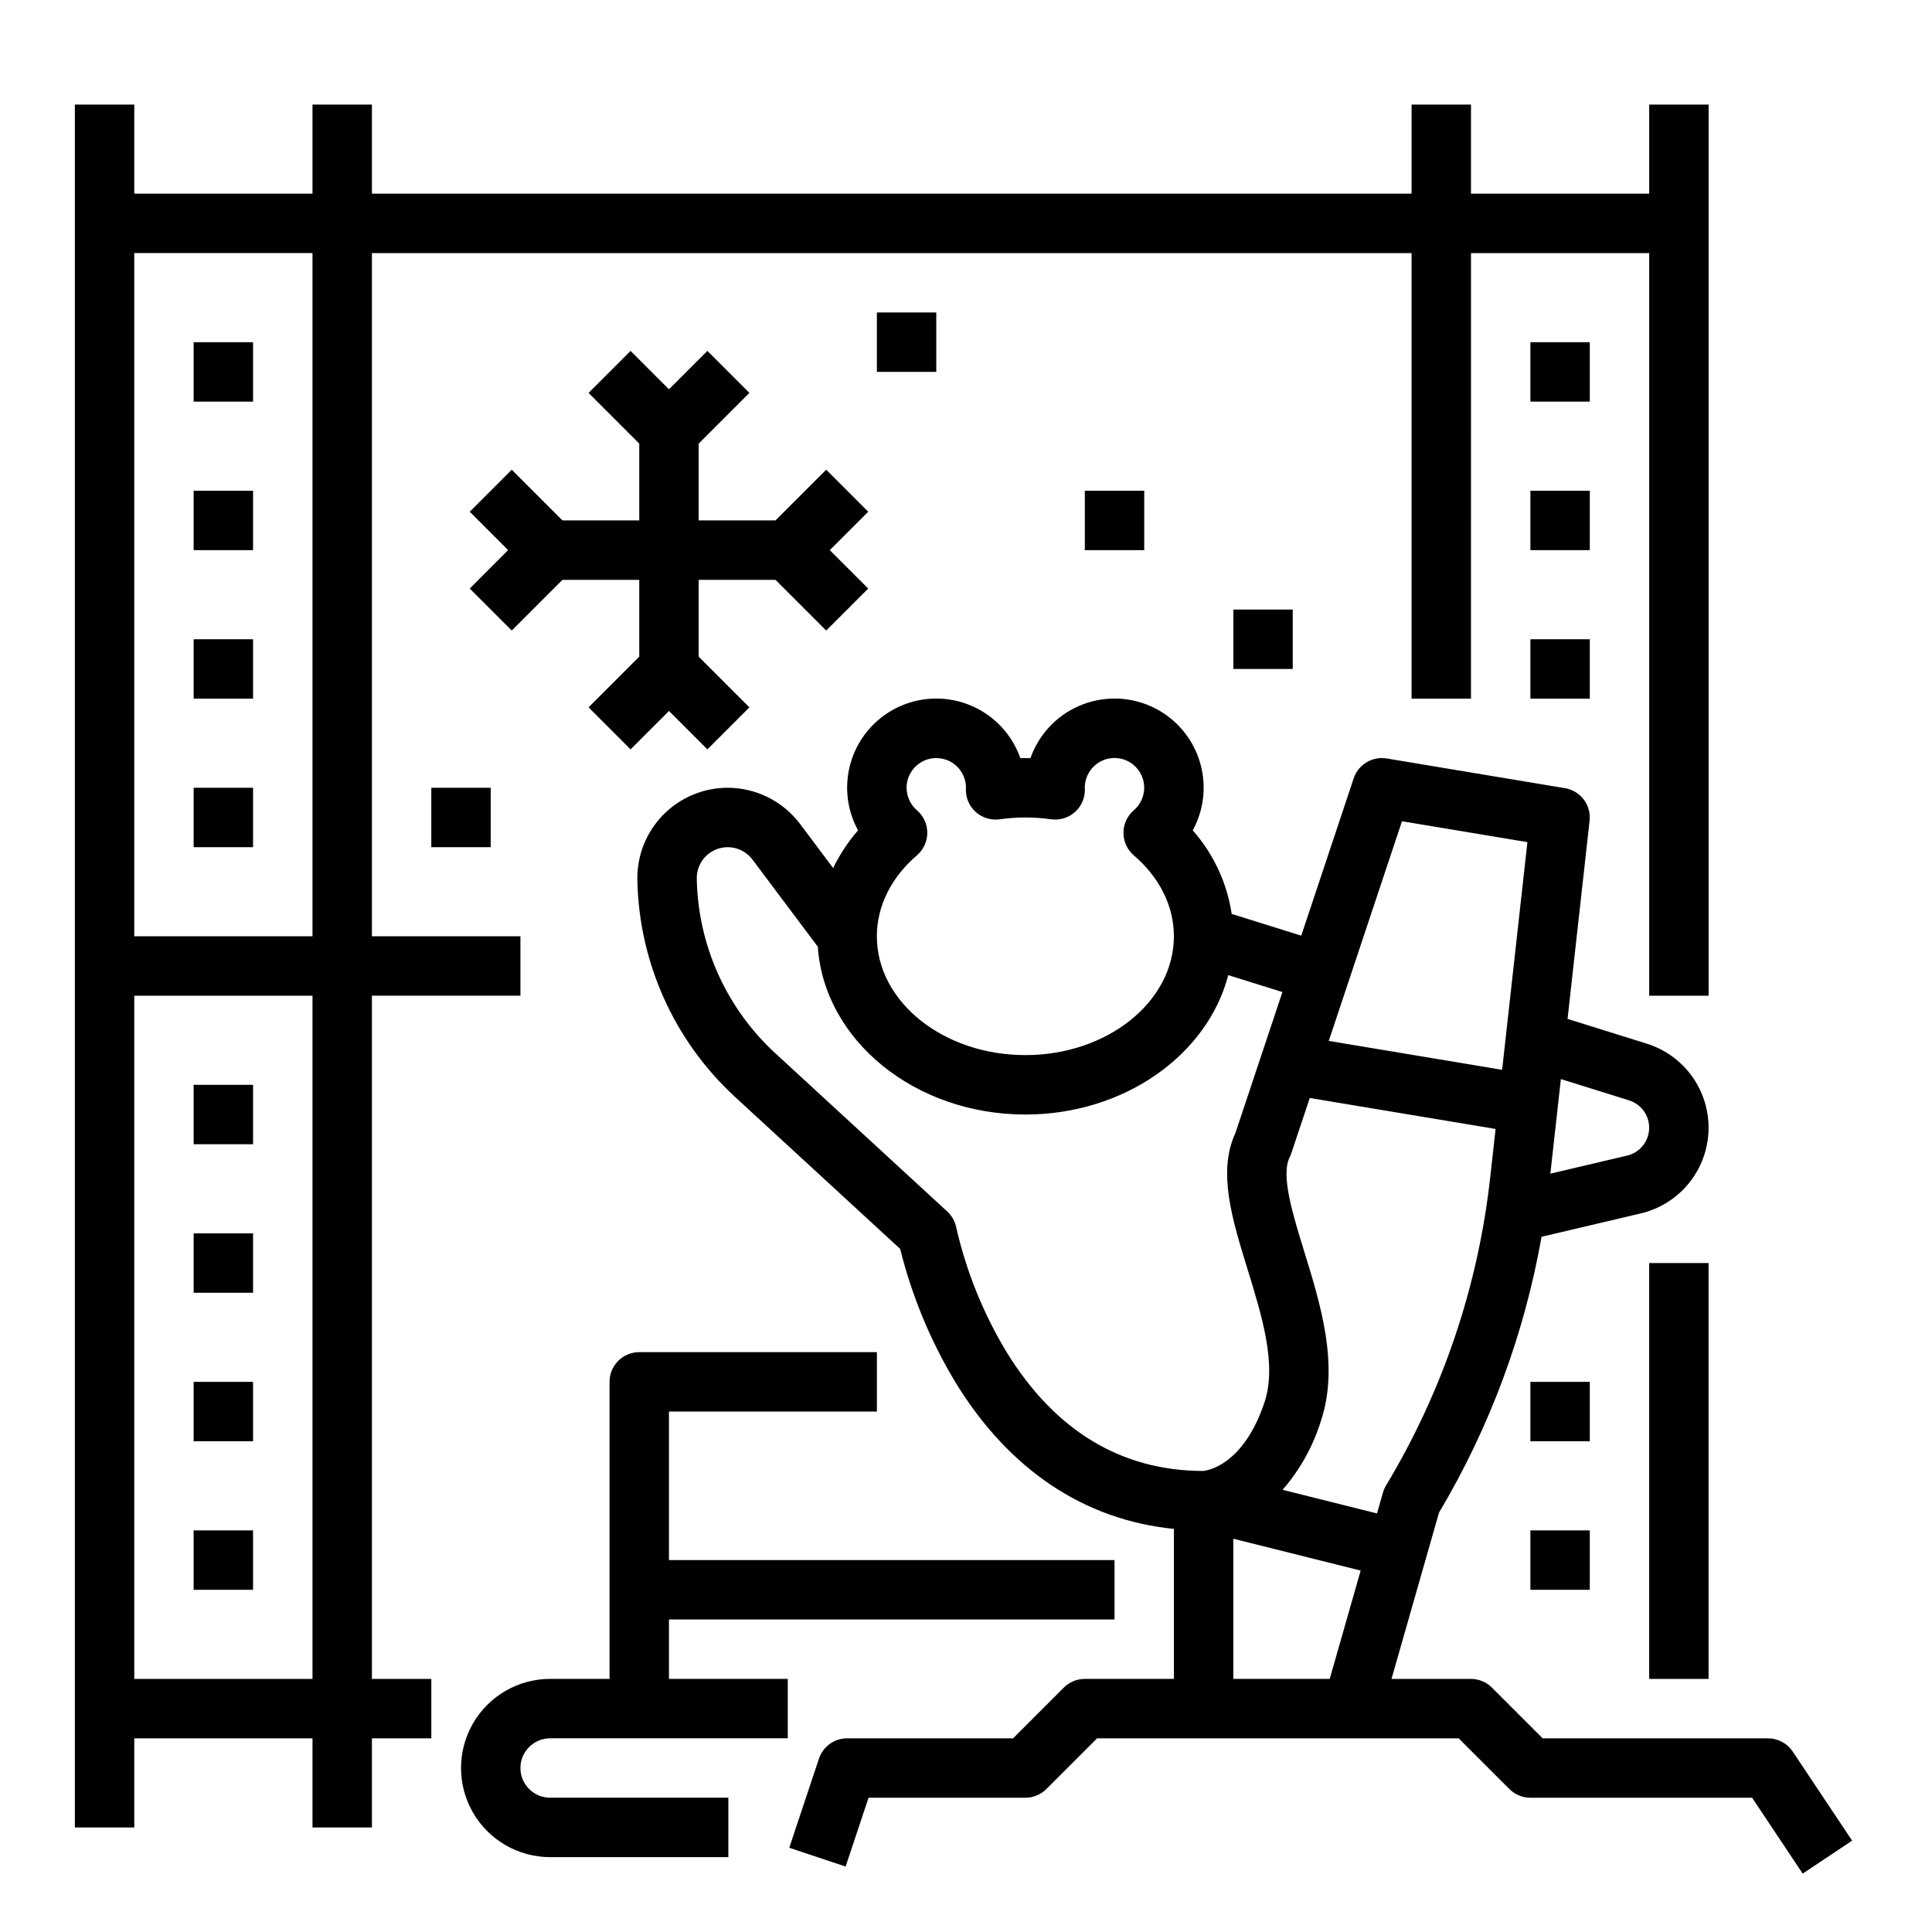 <?xml version="1.0" encoding="UTF-8"?>
<!-- Uploaded to: ICON Repo, www.iconrepo.com, Generator: ICON Repo Mixer Tools -->
<svg fill="#000000" width="800px" height="800px" version="1.1" viewBox="144 144 512 512" xmlns="http://www.w3.org/2000/svg">
 <g>
  <path d="m321.28 573.18h118.08v-15.746h-118.08v-39.359h55.105v-15.742h-62.977c-4.348 0-7.871 3.523-7.871 7.871v78.719h-15.746c-8.438 0-16.23 4.504-20.449 11.809-4.219 7.309-4.219 16.309 0 23.617 4.219 7.305 12.012 11.809 20.449 11.809h47.23l0.004-15.746h-47.234c-4.348 0-7.871-3.523-7.871-7.871 0-4.348 3.523-7.871 7.871-7.871h62.977v-15.746h-31.488z"/>
  <path d="m242.56 407.87h39.359v-15.746h-39.359v-181.05h275.52v118.08h15.742l0.004-118.08h47.23v196.8h15.742l0.004-236.16h-15.746v23.613h-47.23v-23.613h-15.746v23.613h-275.52v-23.613h-15.746v23.613h-47.23v-23.613h-15.746v456.58h15.746v-23.617h47.23v23.617h15.746v-23.617h15.742v-15.746h-15.742zm-15.746-196.8v181.05h-47.23v-181.05zm-47.23 377.86v-181.05h47.23v181.05z"/>
  <path d="m195.32 234.69h15.742v15.742h-15.742z"/>
  <path d="m195.32 274.05h15.742v15.742h-15.742z"/>
  <path d="m195.32 313.41h15.742v15.742h-15.742z"/>
  <path d="m195.32 352.77h15.742v15.742h-15.742z"/>
  <path d="m195.32 431.49h15.742v15.742h-15.742z"/>
  <path d="m195.32 470.85h15.742v15.742h-15.742z"/>
  <path d="m195.32 510.21h15.742v15.742h-15.742z"/>
  <path d="m195.32 549.57h15.742v15.742h-15.742z"/>
  <path d="m549.57 510.21h15.742v15.742h-15.742z"/>
  <path d="m549.57 549.57h15.742v15.742h-15.742z"/>
  <path d="m549.57 234.69h15.742v15.742h-15.742z"/>
  <path d="m549.57 274.05h15.742v15.742h-15.742z"/>
  <path d="m549.57 313.41h15.742v15.742h-15.742z"/>
  <path d="m581.05 478.72h15.742v110.21h-15.742z"/>
  <path d="m619.09 608.18c-1.461-2.188-3.918-3.504-6.551-3.504h-59.715l-13.438-13.438c-1.477-1.477-3.481-2.309-5.566-2.309h-21.055l12.594-44.082h0.004c13.402-22.516 22.609-47.281 27.164-73.086l26.281-6.188c6.688-1.574 12.34-6.016 15.453-12.141 3.113-6.121 3.371-13.309 0.703-19.637-2.668-6.332-7.988-11.164-14.547-13.215l-20.996-6.559 5.836-52.516h0.004c0.461-4.156-2.406-7.945-6.531-8.633l-47.23-7.871h-0.004c-3.816-0.637-7.531 1.602-8.754 5.273l-13.895 41.684-18.426-5.758h-0.004c-1.238-8.219-4.824-15.91-10.32-22.145 3.156-5.789 3.754-12.637 1.641-18.883-2.113-6.246-6.742-11.324-12.766-14.008-6.027-2.684-12.898-2.723-18.953-0.113-6.055 2.609-10.746 7.633-12.934 13.855-0.898-0.02-1.789-0.02-2.688 0h0.004c-2.188-6.223-6.879-11.246-12.934-13.855-6.055-2.609-12.926-2.57-18.953 0.113-6.023 2.684-10.652 7.762-12.766 14.008-2.113 6.246-1.516 13.094 1.645 18.883-2.633 3.023-4.848 6.387-6.594 9.996l-8.781-11.711c-4.539-6.016-11.633-9.559-19.168-9.574-6.414 0-12.562 2.578-17.066 7.152-4.5 4.57-6.977 10.762-6.875 17.176 0.391 21.879 9.699 42.648 25.773 57.5l43.875 40.379v-0.004c3.094 12.473 8.043 24.41 14.68 35.414 14.176 23.125 34.062 36.406 57.859 38.793v39.75h-23.613c-2.09 0-4.094 0.832-5.566 2.309l-13.438 13.438h-43.973c-3.391 0-6.398 2.168-7.469 5.383l-7.871 23.617 14.938 4.981 6.074-18.238h41.559c2.09 0 4.09-0.828 5.566-2.305l13.438-13.438h95.816l13.438 13.438c1.477 1.477 3.481 2.305 5.566 2.305h58.766l13.406 20.109 13.098-8.734zm-107.77-70.531c-0.355 0.59-0.629 1.227-0.816 1.887l-1.582 5.539-25.023-6.258h-0.004c4.617-5.309 8.078-11.523 10.156-18.242 4.906-14.719-0.035-30.73-4.398-44.855-3.074-9.961-6.254-20.258-3.902-24.961v-0.004c0.168-0.332 0.312-0.676 0.43-1.031l4.922-14.746 49.246 8.207-1.406 12.664h-0.004c-3.176 28.945-12.598 56.855-27.617 81.801zm64.398-102.04c3.266 1.02 5.445 4.098 5.324 7.519-0.121 3.418-2.516 6.332-5.848 7.117l-20.332 4.789 2.785-25.07zm-60.18-73.973 33.242 5.539-6.699 60.336-45.945-7.66zm-128.54-2.906c-2.023-1.734-3.031-4.383-2.672-7.027 0.359-2.644 2.035-4.926 4.453-6.062 2.414-1.133 5.242-0.965 7.508 0.445 2.262 1.414 3.656 3.875 3.703 6.547-0.012 0.137-0.02 0.273-0.023 0.41-0.082 2.328 0.867 4.57 2.598 6.129 1.727 1.559 4.059 2.273 6.363 1.949 4.516-0.641 9.098-0.641 13.613 0 2.305 0.324 4.633-0.391 6.363-1.949 1.73-1.559 2.68-3.801 2.598-6.129 0-0.129-0.012-0.254-0.023-0.41 0.039-2.672 1.434-5.144 3.703-6.559 2.266-1.414 5.098-1.586 7.516-0.449s4.098 3.422 4.453 6.07c0.359 2.648-0.652 5.301-2.684 7.035-1.742 1.5-2.742 3.68-2.738 5.977 0 2.297 1.004 4.477 2.746 5.973 6.848 5.871 10.617 13.488 10.617 21.445 0 17.363-17.656 31.488-39.359 31.488-21.703 0-39.359-14.125-39.359-31.488 0-7.961 3.773-15.578 10.621-21.453l-0.004 0.004c1.746-1.496 2.75-3.676 2.75-5.973 0.004-2.297-1-4.477-2.742-5.977zm23.887 143.8c-6.234-10.258-10.777-21.457-13.453-33.16-0.32-1.656-1.16-3.168-2.402-4.312l-45.688-42.047c-12.906-11.922-20.383-28.602-20.691-46.168-0.035-2.199 0.812-4.316 2.352-5.883 1.543-1.566 3.648-2.449 5.844-2.449 2.582 0.004 5.012 1.219 6.562 3.281l17.32 23.094c1.672 24.762 25.699 44.473 55.004 44.473 26.262 0 48.273-15.832 53.77-36.941l14.352 4.484-12.457 37.367c-4.766 10.254-0.887 22.809 3.211 36.086 3.836 12.441 7.812 25.305 4.504 35.234-5.551 16.656-15.055 18.105-16.25 18.23h-0.152c-21.578-0.086-39.012-10.609-51.824-31.289zm59.953 86.395v-37.148l33.75 8.441-8.199 28.707z"/>
  <path d="m362.95 268.48-13.441 13.438h-20.355v-20.355l13.441-13.438-11.133-11.133-10.18 10.18-10.176-10.18-11.133 11.133 13.438 13.438v20.355h-20.355l-13.438-13.438-11.133 11.133 10.176 10.176-10.176 10.18 11.133 11.133 13.438-13.438h20.355v20.352l-13.438 13.441 11.133 11.133 10.176-10.18 10.18 10.18 11.133-11.133-13.441-13.441v-20.352h20.355l13.441 13.438 11.133-11.133-10.18-10.18 10.18-10.176z"/>
  <path d="m258.3 352.77h15.742v15.742h-15.742z"/>
  <path d="m376.38 226.81h15.742v15.742h-15.742z"/>
  <path d="m431.49 274.05h15.742v15.742h-15.742z"/>
  <path d="m470.85 305.54h15.742v15.742h-15.742z"/>
 </g>
</svg>